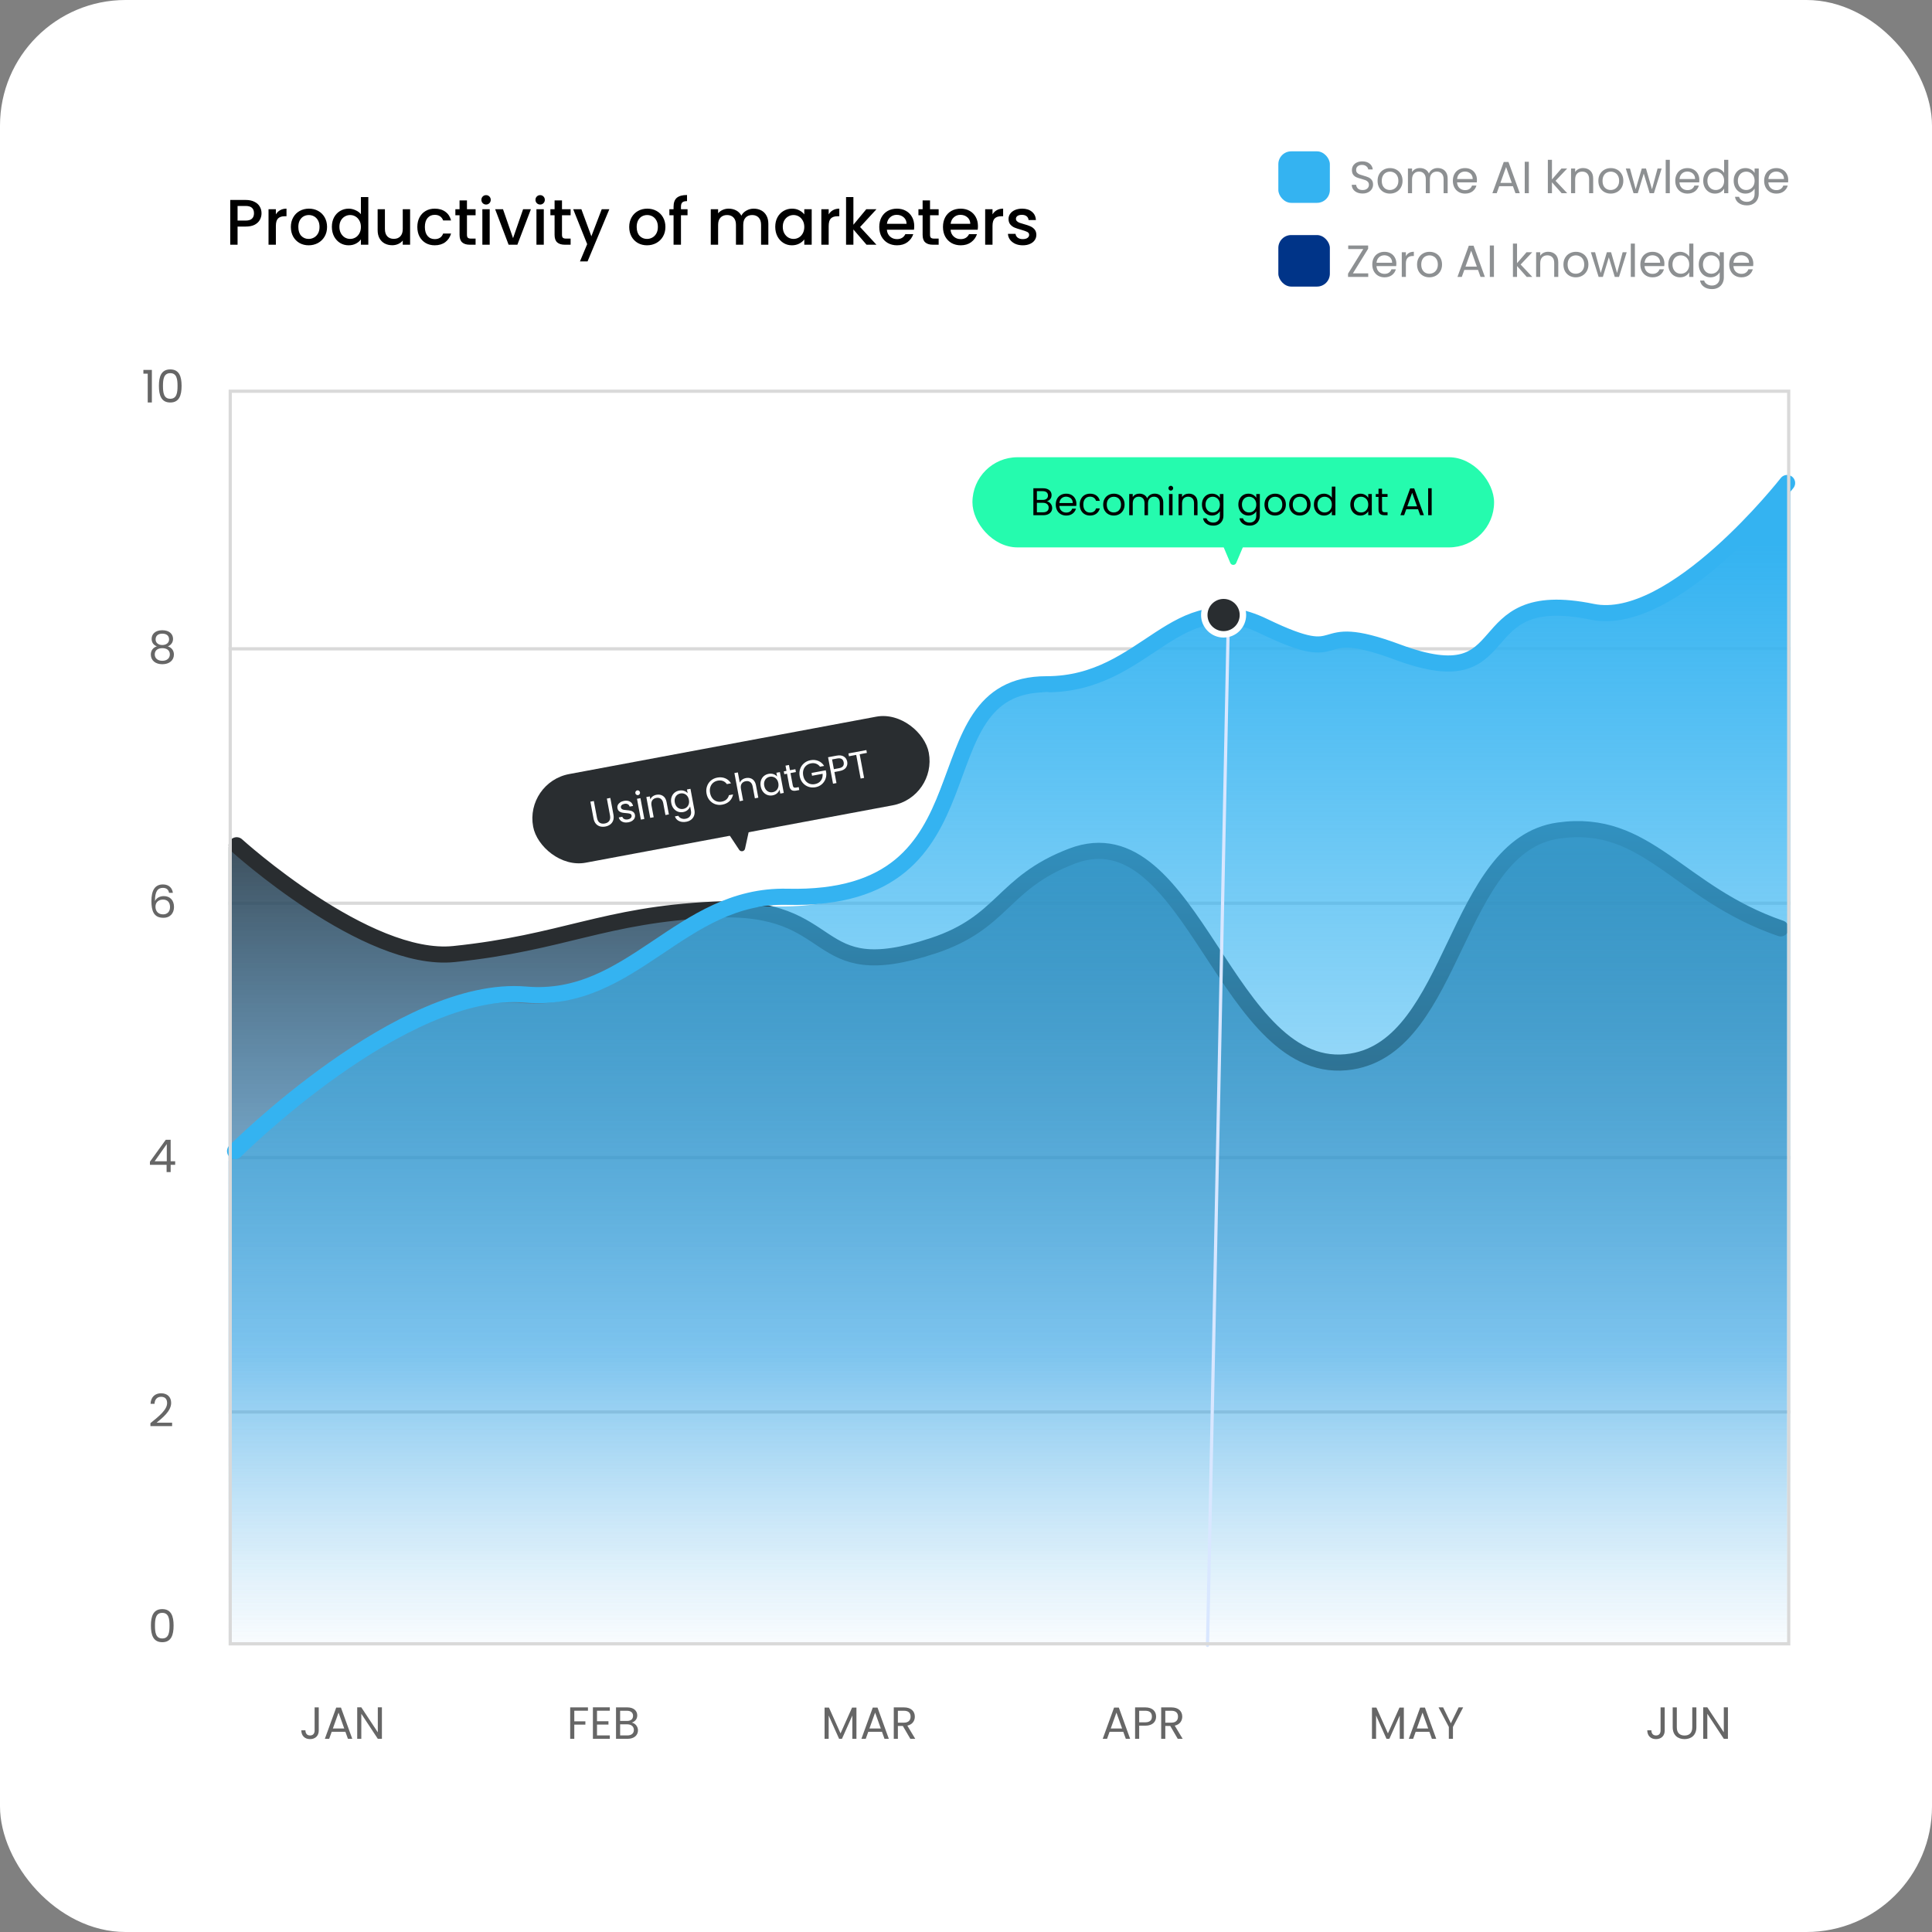<svg xmlns="http://www.w3.org/2000/svg" width="600" height="600" viewBox="0 0 600 600" fill="none"><rect x="0" y="0" width="600" height="600" fill="#808080" stroke="none"/><rect width="600" height="600" rx="39" fill="white"></rect><line x1="71" y1="280.5" x2="556" y2="280.5" stroke="#D9D9D9"></line><line x1="71" y1="201.5" x2="556" y2="201.5" stroke="#D9D9D9"></line><line x1="71" y1="359.5" x2="556" y2="359.5" stroke="#D9D9D9"></line><line x1="71" y1="438.5" x2="556" y2="438.5" stroke="#D9D9D9"></line><path d="M97.704 537.452C97.704 538.264 97.298 538.964 96.29 538.964C95.282 538.964 94.862 538.25 94.848 537.354H93.574C93.574 539.062 94.666 540.098 96.29 540.098C97.9 540.098 98.992 539.076 98.992 537.452V530.242H97.704V537.452ZM108.054 540H109.398L105.884 530.298H104.414L100.886 540H102.23L103.014 537.83H107.27L108.054 540ZM106.906 536.794H103.378L105.142 531.866L106.906 536.794ZM117.333 530.228V537.984L112.209 530.228H110.935V540H112.209V532.23L117.333 540H118.607V530.228H117.333Z" fill="#666666"></path><path d="M46.868 504.834C46.868 507.774 47.596 510 50.396 510C53.182 510 53.91 507.774 53.91 504.834C53.91 501.936 53.182 499.724 50.396 499.724C47.596 499.724 46.868 501.936 46.868 504.834ZM52.65 504.834C52.65 507.018 52.384 508.838 50.396 508.838C48.394 508.838 48.128 507.018 48.128 504.834C48.128 502.734 48.394 500.886 50.396 500.886C52.384 500.886 52.65 502.734 52.65 504.834Z" fill="#666666"></path><path d="M46.714 442.888H53.448V441.824H48.632C50.438 440.354 53.154 438.212 53.154 435.692C53.154 433.816 51.922 432.696 50.018 432.696C48.198 432.696 46.84 433.816 46.756 435.972H47.988C48.044 434.698 48.716 433.788 50.032 433.788C51.404 433.788 51.894 434.628 51.894 435.748C51.894 437.82 49.374 439.836 46.714 441.978V442.888Z" fill="#666666"></path><path d="M51.74 364H53V361.746H54.4V360.64H53V353.976H51.474L46.56 360.78V361.746H51.74V364ZM48.03 360.64L51.796 355.306V360.64H48.03Z" fill="#666666"></path><path d="M53.686 277.286C53.518 275.872 52.538 274.668 50.606 274.668C48.044 274.668 47.022 276.628 47.022 279.806C47.022 282.872 47.736 285.028 50.732 285.028C52.944 285.028 54.036 283.516 54.036 281.668C54.036 279.54 52.762 278.294 50.872 278.294C49.668 278.294 48.562 278.854 48.128 279.848C48.114 276.838 48.982 275.732 50.592 275.732C51.74 275.732 52.314 276.306 52.51 277.286H53.686ZM50.606 279.372C52.062 279.372 52.804 280.282 52.804 281.71C52.804 283.082 51.978 283.964 50.662 283.964C49.066 283.964 48.282 282.914 48.282 281.57C48.282 280.058 49.444 279.372 50.606 279.372Z" fill="#666666"></path><path d="M48.716 200.736C47.582 201.072 46.84 201.996 46.84 203.27C46.84 205.104 48.282 206.28 50.41 206.28C52.552 206.28 54.008 205.104 54.008 203.27C54.008 202.01 53.266 201.086 52.118 200.736C53.112 200.344 53.742 199.504 53.742 198.412C53.742 196.942 52.608 195.724 50.41 195.724C48.212 195.724 47.092 196.928 47.092 198.412C47.092 199.546 47.68 200.33 48.716 200.736ZM50.41 200.316C49.178 200.316 48.324 199.63 48.324 198.58C48.324 197.39 49.164 196.788 50.41 196.788C51.684 196.788 52.51 197.404 52.51 198.566C52.51 199.616 51.656 200.316 50.41 200.316ZM50.41 201.296C51.74 201.296 52.748 201.926 52.748 203.228C52.748 204.404 51.852 205.216 50.41 205.216C48.968 205.216 48.058 204.418 48.058 203.228C48.058 201.884 49.108 201.296 50.41 201.296Z" fill="#666666"></path><path d="M45.876 125H47.164V114.878H44.532V116.04H45.876V125ZM49.352 119.834C49.352 122.774 50.08 125 52.88 125C55.666 125 56.394 122.774 56.394 119.834C56.394 116.936 55.666 114.724 52.88 114.724C50.08 114.724 49.352 116.936 49.352 119.834ZM55.134 119.834C55.134 122.018 54.868 123.838 52.88 123.838C50.878 123.838 50.612 122.018 50.612 119.834C50.612 117.734 50.878 115.886 52.88 115.886C54.868 115.886 55.134 117.734 55.134 119.834Z" fill="#666666"></path><path d="M177.078 540H178.352V535.604H181.796V534.568H178.352V531.278H182.594V530.242H177.078V540ZM189.383 530.228H184.133V540H189.383V538.95H185.407V535.59H188.963V534.54H185.407V531.278H189.383V530.228ZM196.854 537.256C196.854 538.32 196.098 538.95 194.838 538.95H192.584V535.506H194.796C196.042 535.506 196.854 536.178 196.854 537.256ZM196.602 532.874C196.602 533.868 195.916 534.456 194.726 534.456H192.584V531.292H194.698C195.944 531.292 196.602 531.908 196.602 532.874ZM198.128 537.382C198.128 536.178 197.26 535.156 196.196 534.974C197.134 534.666 197.904 533.952 197.904 532.72C197.904 531.362 196.868 530.242 194.81 530.242H191.31V540H194.95C196.966 540 198.128 538.852 198.128 537.382Z" fill="#666666"></path><path d="M256.078 540H257.352V532.762L260.586 540H261.482L264.702 532.776V540H265.976V530.312H264.618L261.034 538.32L257.45 530.312H256.078V540ZM274.689 540H276.033L272.519 530.298H271.049L267.521 540H268.865L269.649 537.83H273.905L274.689 540ZM273.541 536.794H270.013L271.777 531.866L273.541 536.794ZM282.792 533.112C282.792 534.204 282.162 534.988 280.72 534.988H278.844V531.292H280.72C282.176 531.292 282.792 532.006 282.792 533.112ZM277.57 530.242V540H278.844V536.01H280.384L282.708 540H284.234L281.784 535.912C283.422 535.548 284.108 534.358 284.108 533.112C284.108 531.516 283.016 530.242 280.72 530.242H277.57Z" fill="#666666"></path><path d="M349.63 540H350.974L347.46 530.298H345.99L342.462 540H343.806L344.59 537.83H348.846L349.63 540ZM348.482 536.794H344.954L346.718 531.866L348.482 536.794ZM353.786 534.876V531.292H355.662C357.118 531.292 357.734 531.964 357.734 533.098C357.734 534.19 357.118 534.876 355.662 534.876H353.786ZM359.036 533.098C359.036 531.502 357.958 530.242 355.662 530.242H352.512V540H353.786V535.926H355.662C358.084 535.926 359.036 534.582 359.036 533.098ZM365.841 533.112C365.841 534.204 365.211 534.988 363.769 534.988H361.893V531.292H363.769C365.225 531.292 365.841 532.006 365.841 533.112ZM360.619 530.242V540H361.893V536.01H363.433L365.757 540H367.283L364.833 535.912C366.471 535.548 367.157 534.358 367.157 533.112C367.157 531.516 366.065 530.242 363.769 530.242H360.619Z" fill="#666666"></path><path d="M426.078 540H427.352V532.762L430.586 540H431.482L434.702 532.776V540H435.976V530.312H434.618L431.034 538.32L427.45 530.312H426.078V540ZM444.689 540H446.033L442.519 530.298H441.049L437.521 540H438.865L439.649 537.83H443.905L444.689 540ZM443.541 536.794H440.013L441.777 531.866L443.541 536.794ZM449.95 536.318V540H451.224V536.318L454.402 530.242H452.988L450.58 535.184L448.172 530.242H446.758L449.95 536.318Z" fill="#666666"></path><path d="M515.704 537.452C515.704 538.264 515.298 538.964 514.29 538.964C513.282 538.964 512.862 538.25 512.848 537.354H511.574C511.574 539.062 512.666 540.098 514.29 540.098C515.9 540.098 516.992 539.076 516.992 537.452V530.242H515.704V537.452ZM519.474 536.402C519.474 538.936 521.126 540.098 523.142 540.098C525.158 540.098 526.824 538.936 526.824 536.402V530.242H525.55V536.416C525.55 538.208 524.598 538.978 523.156 538.978C521.714 538.978 520.748 538.208 520.748 536.416V530.242H519.474V536.402ZM535.347 530.228V537.984L530.223 530.228H528.949V540H530.223V532.23L535.347 540H536.621V530.228H535.347Z" fill="#666666"></path><path d="M81.22 66.24C81.22 66.947 81.053 67.613 80.72 68.24C80.387 68.867 79.853 69.38 79.12 69.78C78.387 70.167 77.447 70.36 76.3 70.36H73.78V76H71.5V62.1H76.3C77.367 62.1 78.267 62.287 79 62.66C79.747 63.02 80.3 63.513 80.66 64.14C81.033 64.767 81.22 65.467 81.22 66.24ZM76.3 68.5C77.167 68.5 77.813 68.307 78.24 67.92C78.667 67.52 78.88 66.96 78.88 66.24C78.88 64.72 78.02 63.96 76.3 63.96H73.78V68.5H76.3ZM85.674 66.58C86.008 66.02 86.448 65.587 86.995 65.28C87.555 64.96 88.215 64.8 88.975 64.8V67.16H88.394C87.501 67.16 86.821 67.387 86.355 67.84C85.901 68.293 85.674 69.08 85.674 70.2V76H83.394V64.98H85.674V66.58ZM95.85 76.18C94.81 76.18 93.87 75.947 93.03 75.48C92.19 75 91.53 74.333 91.05 73.48C90.57 72.613 90.33 71.613 90.33 70.48C90.33 69.36 90.577 68.367 91.07 67.5C91.564 66.633 92.237 65.967 93.09 65.5C93.944 65.033 94.897 64.8 95.95 64.8C97.004 64.8 97.957 65.033 98.81 65.5C99.664 65.967 100.337 66.633 100.83 67.5C101.324 68.367 101.57 69.36 101.57 70.48C101.57 71.6 101.317 72.593 100.81 73.46C100.304 74.327 99.61 75 98.73 75.48C97.864 75.947 96.904 76.18 95.85 76.18ZM95.85 74.2C96.437 74.2 96.984 74.06 97.49 73.78C98.01 73.5 98.43 73.08 98.75 72.52C99.07 71.96 99.23 71.28 99.23 70.48C99.23 69.68 99.077 69.007 98.77 68.46C98.464 67.9 98.057 67.48 97.55 67.2C97.044 66.92 96.497 66.78 95.91 66.78C95.324 66.78 94.777 66.92 94.27 67.2C93.777 67.48 93.384 67.9 93.09 68.46C92.797 69.007 92.65 69.68 92.65 70.48C92.65 71.667 92.95 72.587 93.55 73.24C94.164 73.88 94.93 74.2 95.85 74.2ZM103.064 70.44C103.064 69.333 103.291 68.353 103.744 67.5C104.211 66.647 104.838 65.987 105.624 65.52C106.424 65.04 107.311 64.8 108.284 64.8C109.004 64.8 109.711 64.96 110.404 65.28C111.111 65.587 111.671 66 112.084 66.52V61.2H114.384V76H112.084V74.34C111.711 74.873 111.191 75.313 110.524 75.66C109.871 76.007 109.118 76.18 108.264 76.18C107.304 76.18 106.424 75.94 105.624 75.46C104.838 74.967 104.211 74.287 103.744 73.42C103.291 72.54 103.064 71.547 103.064 70.44ZM112.084 70.48C112.084 69.72 111.924 69.06 111.604 68.5C111.298 67.94 110.891 67.513 110.384 67.22C109.878 66.927 109.331 66.78 108.744 66.78C108.158 66.78 107.611 66.927 107.104 67.22C106.598 67.5 106.184 67.92 105.864 68.48C105.558 69.027 105.404 69.68 105.404 70.44C105.404 71.2 105.558 71.867 105.864 72.44C106.184 73.013 106.598 73.453 107.104 73.76C107.624 74.053 108.171 74.2 108.744 74.2C109.331 74.2 109.878 74.053 110.384 73.76C110.891 73.467 111.298 73.04 111.604 72.48C111.924 71.907 112.084 71.24 112.084 70.48ZM127.359 64.98V76H125.079V74.7C124.719 75.153 124.246 75.513 123.659 75.78C123.086 76.033 122.472 76.16 121.819 76.16C120.952 76.16 120.172 75.98 119.479 75.62C118.799 75.26 118.259 74.727 117.859 74.02C117.472 73.313 117.279 72.46 117.279 71.46V64.98H119.539V71.12C119.539 72.107 119.786 72.867 120.279 73.4C120.772 73.92 121.446 74.18 122.299 74.18C123.152 74.18 123.826 73.92 124.319 73.4C124.826 72.867 125.079 72.107 125.079 71.12V64.98H127.359ZM129.607 70.48C129.607 69.347 129.834 68.353 130.287 67.5C130.754 66.633 131.394 65.967 132.207 65.5C133.021 65.033 133.954 64.8 135.007 64.8C136.341 64.8 137.441 65.12 138.307 65.76C139.187 66.387 139.781 67.287 140.087 68.46H137.627C137.427 67.913 137.107 67.487 136.667 67.18C136.227 66.873 135.674 66.72 135.007 66.72C134.074 66.72 133.327 67.053 132.767 67.72C132.221 68.373 131.947 69.293 131.947 70.48C131.947 71.667 132.221 72.593 132.767 73.26C133.327 73.927 134.074 74.26 135.007 74.26C136.327 74.26 137.201 73.68 137.627 72.52H140.087C139.767 73.64 139.167 74.533 138.287 75.2C137.407 75.853 136.314 76.18 135.007 76.18C133.954 76.18 133.021 75.947 132.207 75.48C131.394 75 130.754 74.333 130.287 73.48C129.834 72.613 129.607 71.613 129.607 70.48ZM145.019 66.84V72.94C145.019 73.353 145.113 73.653 145.299 73.84C145.499 74.013 145.833 74.1 146.299 74.1H147.699V76H145.899C144.873 76 144.086 75.76 143.539 75.28C142.993 74.8 142.719 74.02 142.719 72.94V66.84H141.419V64.98H142.719V62.24H145.019V64.98H147.699V66.84H145.019ZM150.961 63.52C150.547 63.52 150.201 63.38 149.921 63.1C149.641 62.82 149.501 62.473 149.501 62.06C149.501 61.647 149.641 61.3 149.921 61.02C150.201 60.74 150.547 60.6 150.961 60.6C151.361 60.6 151.701 60.74 151.981 61.02C152.261 61.3 152.401 61.647 152.401 62.06C152.401 62.473 152.261 62.82 151.981 63.1C151.701 63.38 151.361 63.52 150.961 63.52ZM152.081 64.98V76H149.801V64.98H152.081ZM159.334 73.96L162.454 64.98H164.874L160.674 76H157.954L153.774 64.98H156.214L159.334 73.96ZM167.758 63.52C167.344 63.52 166.998 63.38 166.718 63.1C166.438 62.82 166.298 62.473 166.298 62.06C166.298 61.647 166.438 61.3 166.718 61.02C166.998 60.74 167.344 60.6 167.758 60.6C168.158 60.6 168.498 60.74 168.778 61.02C169.058 61.3 169.198 61.647 169.198 62.06C169.198 62.473 169.058 62.82 168.778 63.1C168.498 63.38 168.158 63.52 167.758 63.52ZM168.878 64.98V76H166.598V64.98H168.878ZM174.531 66.84V72.94C174.531 73.353 174.624 73.653 174.811 73.84C175.011 74.013 175.344 74.1 175.811 74.1H177.211V76H175.411C174.384 76 173.598 75.76 173.051 75.28C172.504 74.8 172.231 74.02 172.231 72.94V66.84H170.931V64.98H172.231V62.24H174.531V64.98H177.211V66.84H174.531ZM189.233 64.98L182.473 81.18H180.113L182.353 75.82L178.013 64.98H180.553L183.653 73.38L186.873 64.98H189.233ZM200.928 76.18C199.888 76.18 198.948 75.947 198.108 75.48C197.268 75 196.608 74.333 196.128 73.48C195.648 72.613 195.408 71.613 195.408 70.48C195.408 69.36 195.655 68.367 196.148 67.5C196.642 66.633 197.315 65.967 198.168 65.5C199.022 65.033 199.975 64.8 201.028 64.8C202.082 64.8 203.035 65.033 203.888 65.5C204.742 65.967 205.415 66.633 205.908 67.5C206.402 68.367 206.648 69.36 206.648 70.48C206.648 71.6 206.395 72.593 205.888 73.46C205.382 74.327 204.688 75 203.808 75.48C202.942 75.947 201.982 76.18 200.928 76.18ZM200.928 74.2C201.515 74.2 202.062 74.06 202.568 73.78C203.088 73.5 203.508 73.08 203.828 72.52C204.148 71.96 204.308 71.28 204.308 70.48C204.308 69.68 204.155 69.007 203.848 68.46C203.542 67.9 203.135 67.48 202.628 67.2C202.122 66.92 201.575 66.78 200.988 66.78C200.402 66.78 199.855 66.92 199.348 67.2C198.855 67.48 198.462 67.9 198.168 68.46C197.875 69.007 197.728 69.68 197.728 70.48C197.728 71.667 198.028 72.587 198.628 73.24C199.242 73.88 200.008 74.2 200.928 74.2ZM213.522 66.84H211.482V76H209.182V66.84H207.882V64.98H209.182V64.2C209.182 62.933 209.516 62.013 210.182 61.44C210.862 60.853 211.922 60.56 213.362 60.56V62.46C212.669 62.46 212.182 62.593 211.902 62.86C211.622 63.113 211.482 63.56 211.482 64.2V64.98H213.522V66.84ZM234.078 64.8C234.945 64.8 235.718 64.98 236.398 65.34C237.092 65.7 237.632 66.233 238.018 66.94C238.418 67.647 238.618 68.5 238.618 69.5V76H236.358V69.84C236.358 68.853 236.112 68.1 235.618 67.58C235.125 67.047 234.452 66.78 233.598 66.78C232.745 66.78 232.065 67.047 231.558 67.58C231.065 68.1 230.818 68.853 230.818 69.84V76H228.558V69.84C228.558 68.853 228.312 68.1 227.818 67.58C227.325 67.047 226.652 66.78 225.798 66.78C224.945 66.78 224.265 67.047 223.758 67.58C223.265 68.1 223.018 68.853 223.018 69.84V76H220.738V64.98H223.018V66.24C223.392 65.787 223.865 65.433 224.438 65.18C225.012 64.927 225.625 64.8 226.278 64.8C227.158 64.8 227.945 64.987 228.638 65.36C229.332 65.733 229.865 66.273 230.238 66.98C230.572 66.313 231.092 65.787 231.798 65.4C232.505 65 233.265 64.8 234.078 64.8ZM240.76 70.44C240.76 69.333 240.986 68.353 241.44 67.5C241.906 66.647 242.533 65.987 243.32 65.52C244.12 65.04 245 64.8 245.96 64.8C246.826 64.8 247.58 64.973 248.22 65.32C248.873 65.653 249.393 66.073 249.78 66.58V64.98H252.08V76H249.78V74.36C249.393 74.88 248.866 75.313 248.2 75.66C247.533 76.007 246.773 76.18 245.92 76.18C244.973 76.18 244.106 75.94 243.32 75.46C242.533 74.967 241.906 74.287 241.44 73.42C240.986 72.54 240.76 71.547 240.76 70.44ZM249.78 70.48C249.78 69.72 249.62 69.06 249.3 68.5C248.993 67.94 248.586 67.513 248.08 67.22C247.573 66.927 247.026 66.78 246.44 66.78C245.853 66.78 245.306 66.927 244.8 67.22C244.293 67.5 243.88 67.92 243.56 68.48C243.253 69.027 243.1 69.68 243.1 70.44C243.1 71.2 243.253 71.867 243.56 72.44C243.88 73.013 244.293 73.453 244.8 73.76C245.32 74.053 245.866 74.2 246.44 74.2C247.026 74.2 247.573 74.053 248.08 73.76C248.586 73.467 248.993 73.04 249.3 72.48C249.62 71.907 249.78 71.24 249.78 70.48ZM257.354 66.58C257.688 66.02 258.128 65.587 258.674 65.28C259.234 64.96 259.894 64.8 260.654 64.8V67.16H260.074C259.181 67.16 258.501 67.387 258.034 67.84C257.581 68.293 257.354 69.08 257.354 70.2V76H255.074V64.98H257.354V66.58ZM267.11 70.5L272.19 76H269.11L265.03 71.26V76H262.75V61.2H265.03V69.8L269.03 64.98H272.19L267.11 70.5ZM283.924 70.22C283.924 70.633 283.898 71.007 283.844 71.34H275.424C275.491 72.22 275.818 72.927 276.404 73.46C276.991 73.993 277.711 74.26 278.564 74.26C279.791 74.26 280.658 73.747 281.164 72.72H283.624C283.291 73.733 282.684 74.567 281.804 75.22C280.938 75.86 279.858 76.18 278.564 76.18C277.511 76.18 276.564 75.947 275.724 75.48C274.898 75 274.244 74.333 273.764 73.48C273.298 72.613 273.064 71.613 273.064 70.48C273.064 69.347 273.291 68.353 273.744 67.5C274.211 66.633 274.858 65.967 275.684 65.5C276.524 65.033 277.484 64.8 278.564 64.8C279.604 64.8 280.531 65.027 281.344 65.48C282.158 65.933 282.791 66.573 283.244 67.4C283.698 68.213 283.924 69.153 283.924 70.22ZM281.544 69.5C281.531 68.66 281.231 67.987 280.644 67.48C280.058 66.973 279.331 66.72 278.464 66.72C277.678 66.72 277.004 66.973 276.444 67.48C275.884 67.973 275.551 68.647 275.444 69.5H281.544ZM288.828 66.84V72.94C288.828 73.353 288.921 73.653 289.108 73.84C289.308 74.013 289.641 74.1 290.108 74.1H291.508V76H289.708C288.681 76 287.895 75.76 287.348 75.28C286.801 74.8 286.528 74.02 286.528 72.94V66.84H285.228V64.98H286.528V62.24H288.828V64.98H291.508V66.84H288.828ZM303.709 70.22C303.709 70.633 303.683 71.007 303.629 71.34H295.209C295.276 72.22 295.603 72.927 296.189 73.46C296.776 73.993 297.496 74.26 298.349 74.26C299.576 74.26 300.443 73.747 300.949 72.72H303.409C303.076 73.733 302.469 74.567 301.589 75.22C300.723 75.86 299.643 76.18 298.349 76.18C297.296 76.18 296.349 75.947 295.509 75.48C294.683 75 294.029 74.333 293.549 73.48C293.083 72.613 292.849 71.613 292.849 70.48C292.849 69.347 293.076 68.353 293.529 67.5C293.996 66.633 294.643 65.967 295.469 65.5C296.309 65.033 297.269 64.8 298.349 64.8C299.389 64.8 300.316 65.027 301.129 65.48C301.943 65.933 302.576 66.573 303.029 67.4C303.483 68.213 303.709 69.153 303.709 70.22ZM301.329 69.5C301.316 68.66 301.016 67.987 300.429 67.48C299.843 66.973 299.116 66.72 298.249 66.72C297.463 66.72 296.789 66.973 296.229 67.48C295.669 67.973 295.336 68.647 295.229 69.5H301.329ZM308.233 66.58C308.566 66.02 309.006 65.587 309.553 65.28C310.113 64.96 310.773 64.8 311.533 64.8V67.16H310.953C310.06 67.16 309.38 67.387 308.913 67.84C308.46 68.293 308.233 69.08 308.233 70.2V76H305.953V64.98H308.233V66.58ZM317.629 76.18C316.762 76.18 315.982 76.027 315.289 75.72C314.609 75.4 314.069 74.973 313.669 74.44C313.269 73.893 313.056 73.287 313.029 72.62H315.389C315.429 73.087 315.649 73.48 316.049 73.8C316.462 74.107 316.976 74.26 317.589 74.26C318.229 74.26 318.722 74.14 319.069 73.9C319.429 73.647 319.609 73.327 319.609 72.94C319.609 72.527 319.409 72.22 319.009 72.02C318.622 71.82 318.002 71.6 317.149 71.36C316.322 71.133 315.649 70.913 315.129 70.7C314.609 70.487 314.156 70.16 313.769 69.72C313.396 69.28 313.209 68.7 313.209 67.98C313.209 67.393 313.382 66.86 313.729 66.38C314.076 65.887 314.569 65.5 315.209 65.22C315.862 64.94 316.609 64.8 317.449 64.8C318.702 64.8 319.709 65.12 320.469 65.76C321.242 66.387 321.656 67.247 321.709 68.34H319.429C319.389 67.847 319.189 67.453 318.829 67.16C318.469 66.867 317.982 66.72 317.369 66.72C316.769 66.72 316.309 66.833 315.989 67.06C315.669 67.287 315.509 67.587 315.509 67.96C315.509 68.253 315.616 68.5 315.829 68.7C316.042 68.9 316.302 69.06 316.609 69.18C316.916 69.287 317.369 69.427 317.969 69.6C318.769 69.813 319.422 70.033 319.929 70.26C320.449 70.473 320.896 70.793 321.269 71.22C321.642 71.647 321.836 72.213 321.849 72.92C321.849 73.547 321.676 74.107 321.329 74.6C320.982 75.093 320.489 75.48 319.849 75.76C319.222 76.04 318.482 76.18 317.629 76.18Z" fill="black"></path><rect x="397" y="47" width="16" height="16" rx="4" fill="#34B3F1"></rect><path d="M138.704 296.402C111.26 299.225 71 262.966 71 262.966V511H555V288.418C522.76 277.439 513.231 254.05 485.281 257.976C452.625 262.563 452.992 324.608 420.399 329.838C380.943 336.169 370.581 251.508 332.545 265.961C310.604 274.298 310.191 285.744 288 293C248.488 305.92 267.338 281.085 226.5 283C192.121 284.612 172.989 292.876 138.704 296.402Z" fill="url(#paint0_linear_36_131)"></path><rect x="397" y="73" width="16" height="16" rx="4" fill="#003488"></rect><path d="M423.172 60.098C422.528 60.098 421.949 59.986 421.436 59.762C420.932 59.529 420.535 59.211 420.246 58.81C419.957 58.399 419.807 57.928 419.798 57.396H421.156C421.203 57.853 421.389 58.241 421.716 58.558C422.052 58.866 422.537 59.02 423.172 59.02C423.779 59.02 424.255 58.871 424.6 58.572C424.955 58.264 425.132 57.872 425.132 57.396C425.132 57.023 425.029 56.719 424.824 56.486C424.619 56.253 424.362 56.075 424.054 55.954C423.746 55.833 423.331 55.702 422.808 55.562C422.164 55.394 421.646 55.226 421.254 55.058C420.871 54.89 420.54 54.629 420.26 54.274C419.989 53.91 419.854 53.425 419.854 52.818C419.854 52.286 419.989 51.815 420.26 51.404C420.531 50.993 420.909 50.676 421.394 50.452C421.889 50.228 422.453 50.116 423.088 50.116C424.003 50.116 424.749 50.345 425.328 50.802C425.916 51.259 426.247 51.866 426.322 52.622H424.922C424.875 52.249 424.679 51.922 424.334 51.642C423.989 51.353 423.531 51.208 422.962 51.208C422.43 51.208 421.996 51.348 421.66 51.628C421.324 51.899 421.156 52.281 421.156 52.776C421.156 53.131 421.254 53.42 421.45 53.644C421.655 53.868 421.903 54.041 422.192 54.162C422.491 54.274 422.906 54.405 423.438 54.554C424.082 54.731 424.6 54.909 424.992 55.086C425.384 55.254 425.72 55.52 426 55.884C426.28 56.239 426.42 56.724 426.42 57.34C426.42 57.816 426.294 58.264 426.042 58.684C425.79 59.104 425.417 59.445 424.922 59.706C424.427 59.967 423.844 60.098 423.172 60.098ZM431.641 60.126C430.922 60.126 430.269 59.963 429.681 59.636C429.102 59.309 428.645 58.847 428.309 58.25C427.982 57.643 427.819 56.943 427.819 56.15C427.819 55.366 427.987 54.675 428.323 54.078C428.668 53.471 429.135 53.009 429.723 52.692C430.311 52.365 430.969 52.202 431.697 52.202C432.425 52.202 433.083 52.365 433.671 52.692C434.259 53.009 434.721 53.467 435.057 54.064C435.402 54.661 435.575 55.357 435.575 56.15C435.575 56.943 435.397 57.643 435.043 58.25C434.697 58.847 434.226 59.309 433.629 59.636C433.031 59.963 432.369 60.126 431.641 60.126ZM431.641 59.006C432.098 59.006 432.527 58.899 432.929 58.684C433.33 58.469 433.652 58.147 433.895 57.718C434.147 57.289 434.273 56.766 434.273 56.15C434.273 55.534 434.151 55.011 433.909 54.582C433.666 54.153 433.349 53.835 432.957 53.63C432.565 53.415 432.14 53.308 431.683 53.308C431.216 53.308 430.787 53.415 430.395 53.63C430.012 53.835 429.704 54.153 429.471 54.582C429.237 55.011 429.121 55.534 429.121 56.15C429.121 56.775 429.233 57.303 429.457 57.732C429.69 58.161 429.998 58.483 430.381 58.698C430.763 58.903 431.183 59.006 431.641 59.006ZM446.476 52.188C447.073 52.188 447.605 52.314 448.072 52.566C448.539 52.809 448.907 53.177 449.178 53.672C449.449 54.167 449.584 54.769 449.584 55.478V60H448.324V55.66C448.324 54.895 448.133 54.311 447.75 53.91C447.377 53.499 446.868 53.294 446.224 53.294C445.561 53.294 445.034 53.509 444.642 53.938C444.25 54.358 444.054 54.969 444.054 55.772V60H442.794V55.66C442.794 54.895 442.603 54.311 442.22 53.91C441.847 53.499 441.338 53.294 440.694 53.294C440.031 53.294 439.504 53.509 439.112 53.938C438.72 54.358 438.524 54.969 438.524 55.772V60H437.25V52.328H438.524V53.434C438.776 53.033 439.112 52.725 439.532 52.51C439.961 52.295 440.433 52.188 440.946 52.188C441.59 52.188 442.159 52.333 442.654 52.622C443.149 52.911 443.517 53.336 443.76 53.896C443.975 53.355 444.329 52.935 444.824 52.636C445.319 52.337 445.869 52.188 446.476 52.188ZM458.674 55.87C458.674 56.113 458.66 56.369 458.632 56.64H452.5C452.546 57.396 452.803 57.989 453.27 58.418C453.746 58.838 454.32 59.048 454.992 59.048C455.542 59.048 456 58.922 456.364 58.67C456.737 58.409 456.998 58.063 457.148 57.634H458.52C458.314 58.371 457.904 58.973 457.288 59.44C456.672 59.897 455.906 60.126 454.992 60.126C454.264 60.126 453.61 59.963 453.032 59.636C452.462 59.309 452.014 58.847 451.688 58.25C451.361 57.643 451.198 56.943 451.198 56.15C451.198 55.357 451.356 54.661 451.674 54.064C451.991 53.467 452.434 53.009 453.004 52.692C453.582 52.365 454.245 52.202 454.992 52.202C455.72 52.202 456.364 52.361 456.924 52.678C457.484 52.995 457.913 53.434 458.212 53.994C458.52 54.545 458.674 55.17 458.674 55.87ZM457.358 55.604C457.358 55.119 457.25 54.703 457.036 54.358C456.821 54.003 456.527 53.737 456.154 53.56C455.79 53.373 455.384 53.28 454.936 53.28C454.292 53.28 453.741 53.485 453.284 53.896C452.836 54.307 452.579 54.876 452.514 55.604H457.358ZM469.856 57.83H465.6L464.816 60H463.472L467 50.298H468.47L471.984 60H470.64L469.856 57.83ZM469.492 56.794L467.728 51.866L465.964 56.794H469.492ZM474.795 50.242V60H473.521V50.242H474.795ZM484.983 60L481.973 56.612V60H480.699V49.64H481.973V55.73L484.927 52.328H486.705L483.093 56.15L486.719 60H484.983ZM491.642 52.188C492.576 52.188 493.332 52.473 493.91 53.042C494.489 53.602 494.778 54.414 494.778 55.478V60H493.518V55.66C493.518 54.895 493.327 54.311 492.944 53.91C492.562 53.499 492.039 53.294 491.376 53.294C490.704 53.294 490.168 53.504 489.766 53.924C489.374 54.344 489.178 54.955 489.178 55.758V60H487.904V52.328H489.178V53.42C489.43 53.028 489.771 52.725 490.2 52.51C490.639 52.295 491.12 52.188 491.642 52.188ZM500.205 60.126C499.487 60.126 498.833 59.963 498.245 59.636C497.667 59.309 497.209 58.847 496.873 58.25C496.547 57.643 496.383 56.943 496.383 56.15C496.383 55.366 496.551 54.675 496.887 54.078C497.233 53.471 497.699 53.009 498.287 52.692C498.875 52.365 499.533 52.202 500.261 52.202C500.989 52.202 501.647 52.365 502.235 52.692C502.823 53.009 503.285 53.467 503.621 54.064C503.967 54.661 504.139 55.357 504.139 56.15C504.139 56.943 503.962 57.643 503.607 58.25C503.262 58.847 502.791 59.309 502.193 59.636C501.596 59.963 500.933 60.126 500.205 60.126ZM500.205 59.006C500.663 59.006 501.092 58.899 501.493 58.684C501.895 58.469 502.217 58.147 502.459 57.718C502.711 57.289 502.837 56.766 502.837 56.15C502.837 55.534 502.716 55.011 502.473 54.582C502.231 54.153 501.913 53.835 501.521 53.63C501.129 53.415 500.705 53.308 500.247 53.308C499.781 53.308 499.351 53.415 498.959 53.63C498.577 53.835 498.269 54.153 498.035 54.582C497.802 55.011 497.685 55.534 497.685 56.15C497.685 56.775 497.797 57.303 498.021 57.732C498.255 58.161 498.563 58.483 498.945 58.698C499.328 58.903 499.748 59.006 500.205 59.006ZM516.034 52.328L513.64 60H512.324L510.476 53.91L508.628 60H507.312L504.904 52.328H506.206L507.97 58.768L509.874 52.328H511.176L513.038 58.782L514.774 52.328H516.034ZM518.573 49.64V60H517.299V49.64H518.573ZM527.744 55.87C527.744 56.113 527.73 56.369 527.702 56.64H521.57C521.617 57.396 521.873 57.989 522.34 58.418C522.816 58.838 523.39 59.048 524.062 59.048C524.613 59.048 525.07 58.922 525.434 58.67C525.807 58.409 526.069 58.063 526.218 57.634H527.59C527.385 58.371 526.974 58.973 526.358 59.44C525.742 59.897 524.977 60.126 524.062 60.126C523.334 60.126 522.681 59.963 522.102 59.636C521.533 59.309 521.085 58.847 520.758 58.25C520.431 57.643 520.268 56.943 520.268 56.15C520.268 55.357 520.427 54.661 520.744 54.064C521.061 53.467 521.505 53.009 522.074 52.692C522.653 52.365 523.315 52.202 524.062 52.202C524.79 52.202 525.434 52.361 525.994 52.678C526.554 52.995 526.983 53.434 527.282 53.994C527.59 54.545 527.744 55.17 527.744 55.87ZM526.428 55.604C526.428 55.119 526.321 54.703 526.106 54.358C525.891 54.003 525.597 53.737 525.224 53.56C524.86 53.373 524.454 53.28 524.006 53.28C523.362 53.28 522.811 53.485 522.354 53.896C521.906 54.307 521.649 54.876 521.584 55.604H526.428ZM528.95 56.136C528.95 55.352 529.108 54.666 529.426 54.078C529.743 53.481 530.177 53.019 530.728 52.692C531.288 52.365 531.913 52.202 532.604 52.202C533.201 52.202 533.756 52.342 534.27 52.622C534.783 52.893 535.175 53.252 535.446 53.7V49.64H536.734V60H535.446V58.558C535.194 59.015 534.82 59.393 534.326 59.692C533.831 59.981 533.252 60.126 532.59 60.126C531.908 60.126 531.288 59.958 530.728 59.622C530.177 59.286 529.743 58.815 529.426 58.208C529.108 57.601 528.95 56.911 528.95 56.136ZM535.446 56.15C535.446 55.571 535.329 55.067 535.096 54.638C534.862 54.209 534.545 53.882 534.144 53.658C533.752 53.425 533.318 53.308 532.842 53.308C532.366 53.308 531.932 53.42 531.54 53.644C531.148 53.868 530.835 54.195 530.602 54.624C530.368 55.053 530.252 55.557 530.252 56.136C530.252 56.724 530.368 57.237 530.602 57.676C530.835 58.105 531.148 58.437 531.54 58.67C531.932 58.894 532.366 59.006 532.842 59.006C533.318 59.006 533.752 58.894 534.144 58.67C534.545 58.437 534.862 58.105 535.096 57.676C535.329 57.237 535.446 56.729 535.446 56.15ZM542.051 52.202C542.713 52.202 543.292 52.347 543.787 52.636C544.291 52.925 544.664 53.289 544.907 53.728V52.328H546.195V60.168C546.195 60.868 546.045 61.489 545.747 62.03C545.448 62.581 545.019 63.01 544.459 63.318C543.908 63.626 543.264 63.78 542.527 63.78C541.519 63.78 540.679 63.542 540.007 63.066C539.335 62.59 538.938 61.941 538.817 61.12H540.077C540.217 61.587 540.506 61.96 540.945 62.24C541.383 62.529 541.911 62.674 542.527 62.674C543.227 62.674 543.796 62.455 544.235 62.016C544.683 61.577 544.907 60.961 544.907 60.168V58.558C544.655 59.006 544.281 59.379 543.787 59.678C543.292 59.977 542.713 60.126 542.051 60.126C541.369 60.126 540.749 59.958 540.189 59.622C539.638 59.286 539.204 58.815 538.887 58.208C538.569 57.601 538.411 56.911 538.411 56.136C538.411 55.352 538.569 54.666 538.887 54.078C539.204 53.481 539.638 53.019 540.189 52.692C540.749 52.365 541.369 52.202 542.051 52.202ZM544.907 56.15C544.907 55.571 544.79 55.067 544.557 54.638C544.323 54.209 544.006 53.882 543.605 53.658C543.213 53.425 542.779 53.308 542.303 53.308C541.827 53.308 541.393 53.42 541.001 53.644C540.609 53.868 540.296 54.195 540.063 54.624C539.829 55.053 539.713 55.557 539.713 56.136C539.713 56.724 539.829 57.237 540.063 57.676C540.296 58.105 540.609 58.437 541.001 58.67C541.393 58.894 541.827 59.006 542.303 59.006C542.779 59.006 543.213 58.894 543.605 58.67C544.006 58.437 544.323 58.105 544.557 57.676C544.79 57.237 544.907 56.729 544.907 56.15ZM555.348 55.87C555.348 56.113 555.334 56.369 555.306 56.64H549.174C549.22 57.396 549.477 57.989 549.944 58.418C550.42 58.838 550.994 59.048 551.666 59.048C552.216 59.048 552.674 58.922 553.038 58.67C553.411 58.409 553.672 58.063 553.822 57.634H555.194C554.988 58.371 554.578 58.973 553.962 59.44C553.346 59.897 552.58 60.126 551.666 60.126C550.938 60.126 550.284 59.963 549.706 59.636C549.136 59.309 548.688 58.847 548.362 58.25C548.035 57.643 547.872 56.943 547.872 56.15C547.872 55.357 548.03 54.661 548.348 54.064C548.665 53.467 549.108 53.009 549.678 52.692C550.256 52.365 550.919 52.202 551.666 52.202C552.394 52.202 553.038 52.361 553.598 52.678C554.158 52.995 554.587 53.434 554.886 53.994C555.194 54.545 555.348 55.17 555.348 55.87ZM554.032 55.604C554.032 55.119 553.924 54.703 553.71 54.358C553.495 54.003 553.201 53.737 552.828 53.56C552.464 53.373 552.058 53.28 551.61 53.28C550.966 53.28 550.415 53.485 549.958 53.896C549.51 54.307 549.253 54.876 549.188 55.604H554.032Z" fill="#8D9092"></path><path d="M420.156 84.894H424.916V86H418.644V84.992L423.376 77.348H418.7V76.242H424.888V77.25L420.156 84.894ZM433.652 81.87C433.652 82.113 433.638 82.369 433.61 82.64H427.478C427.525 83.396 427.782 83.989 428.248 84.418C428.724 84.838 429.298 85.048 429.97 85.048C430.521 85.048 430.978 84.922 431.342 84.67C431.716 84.409 431.977 84.063 432.126 83.634H433.498C433.293 84.371 432.882 84.973 432.266 85.44C431.65 85.897 430.885 86.126 429.97 86.126C429.242 86.126 428.589 85.963 428.01 85.636C427.441 85.309 426.993 84.847 426.666 84.25C426.34 83.643 426.176 82.943 426.176 82.15C426.176 81.357 426.335 80.661 426.652 80.064C426.97 79.467 427.413 79.009 427.982 78.692C428.561 78.365 429.224 78.202 429.97 78.202C430.698 78.202 431.342 78.361 431.902 78.678C432.462 78.995 432.892 79.434 433.19 79.994C433.498 80.545 433.652 81.17 433.652 81.87ZM432.336 81.604C432.336 81.119 432.229 80.703 432.014 80.358C431.8 80.003 431.506 79.737 431.132 79.56C430.768 79.373 430.362 79.28 429.914 79.28C429.27 79.28 428.72 79.485 428.262 79.896C427.814 80.307 427.558 80.876 427.492 81.604H432.336ZM436.608 79.574C436.832 79.135 437.149 78.795 437.56 78.552C437.98 78.309 438.489 78.188 439.086 78.188V79.504H438.75C437.322 79.504 436.608 80.279 436.608 81.828V86H435.334V78.328H436.608V79.574ZM443.903 86.126C443.184 86.126 442.531 85.963 441.943 85.636C441.364 85.309 440.907 84.847 440.571 84.25C440.244 83.643 440.081 82.943 440.081 82.15C440.081 81.366 440.249 80.675 440.585 80.078C440.93 79.471 441.397 79.009 441.985 78.692C442.573 78.365 443.231 78.202 443.959 78.202C444.687 78.202 445.345 78.365 445.933 78.692C446.521 79.009 446.983 79.467 447.319 80.064C447.664 80.661 447.837 81.357 447.837 82.15C447.837 82.943 447.659 83.643 447.305 84.25C446.959 84.847 446.488 85.309 445.891 85.636C445.293 85.963 444.631 86.126 443.903 86.126ZM443.903 85.006C444.36 85.006 444.789 84.899 445.191 84.684C445.592 84.469 445.914 84.147 446.157 83.718C446.409 83.289 446.535 82.766 446.535 82.15C446.535 81.534 446.413 81.011 446.171 80.582C445.928 80.153 445.611 79.835 445.219 79.63C444.827 79.415 444.402 79.308 443.945 79.308C443.478 79.308 443.049 79.415 442.657 79.63C442.274 79.835 441.966 80.153 441.733 80.582C441.499 81.011 441.383 81.534 441.383 82.15C441.383 82.775 441.495 83.303 441.719 83.732C441.952 84.161 442.26 84.483 442.643 84.698C443.025 84.903 443.445 85.006 443.903 85.006ZM459.012 83.83H454.756L453.972 86H452.628L456.156 76.298H457.626L461.14 86H459.796L459.012 83.83ZM458.648 82.794L456.884 77.866L455.12 82.794H458.648ZM463.952 76.242V86H462.678V76.242H463.952ZM474.139 86L471.129 82.612V86H469.855V75.64H471.129V81.73L474.083 78.328H475.861L472.249 82.15L475.875 86H474.139ZM480.798 78.188C481.732 78.188 482.488 78.473 483.066 79.042C483.645 79.602 483.934 80.414 483.934 81.478V86H482.674V81.66C482.674 80.895 482.483 80.311 482.1 79.91C481.718 79.499 481.195 79.294 480.532 79.294C479.86 79.294 479.324 79.504 478.922 79.924C478.53 80.344 478.334 80.955 478.334 81.758V86H477.06V78.328H478.334V79.42C478.586 79.028 478.927 78.725 479.356 78.51C479.795 78.295 480.276 78.188 480.798 78.188ZM489.362 86.126C488.643 86.126 487.99 85.963 487.402 85.636C486.823 85.309 486.366 84.847 486.03 84.25C485.703 83.643 485.54 82.943 485.54 82.15C485.54 81.366 485.708 80.675 486.044 80.078C486.389 79.471 486.856 79.009 487.444 78.692C488.032 78.365 488.69 78.202 489.418 78.202C490.146 78.202 490.804 78.365 491.392 78.692C491.98 79.009 492.442 79.467 492.778 80.064C493.123 80.661 493.296 81.357 493.296 82.15C493.296 82.943 493.118 83.643 492.764 84.25C492.418 84.847 491.947 85.309 491.35 85.636C490.752 85.963 490.09 86.126 489.362 86.126ZM489.362 85.006C489.819 85.006 490.248 84.899 490.65 84.684C491.051 84.469 491.373 84.147 491.616 83.718C491.868 83.289 491.994 82.766 491.994 82.15C491.994 81.534 491.872 81.011 491.63 80.582C491.387 80.153 491.07 79.835 490.678 79.63C490.286 79.415 489.861 79.308 489.404 79.308C488.937 79.308 488.508 79.415 488.116 79.63C487.733 79.835 487.425 80.153 487.192 80.582C486.958 81.011 486.842 81.534 486.842 82.15C486.842 82.775 486.954 83.303 487.178 83.732C487.411 84.161 487.719 84.483 488.102 84.698C488.484 84.903 488.904 85.006 489.362 85.006ZM505.191 78.328L502.797 86H501.481L499.633 79.91L497.785 86H496.469L494.061 78.328H495.363L497.127 84.768L499.031 78.328H500.333L502.195 84.782L503.931 78.328H505.191ZM507.729 75.64V86H506.455V75.64H507.729ZM516.9 81.87C516.9 82.113 516.886 82.369 516.858 82.64H510.726C510.773 83.396 511.03 83.989 511.496 84.418C511.972 84.838 512.546 85.048 513.218 85.048C513.769 85.048 514.226 84.922 514.59 84.67C514.964 84.409 515.225 84.063 515.374 83.634H516.746C516.541 84.371 516.13 84.973 515.514 85.44C514.898 85.897 514.133 86.126 513.218 86.126C512.49 86.126 511.837 85.963 511.258 85.636C510.689 85.309 510.241 84.847 509.914 84.25C509.588 83.643 509.424 82.943 509.424 82.15C509.424 81.357 509.583 80.661 509.9 80.064C510.218 79.467 510.661 79.009 511.23 78.692C511.809 78.365 512.472 78.202 513.218 78.202C513.946 78.202 514.59 78.361 515.15 78.678C515.71 78.995 516.14 79.434 516.438 79.994C516.746 80.545 516.9 81.17 516.9 81.87ZM515.584 81.604C515.584 81.119 515.477 80.703 515.262 80.358C515.048 80.003 514.754 79.737 514.38 79.56C514.016 79.373 513.61 79.28 513.162 79.28C512.518 79.28 511.968 79.485 511.51 79.896C511.062 80.307 510.806 80.876 510.74 81.604H515.584ZM518.106 82.136C518.106 81.352 518.265 80.666 518.582 80.078C518.899 79.481 519.333 79.019 519.884 78.692C520.444 78.365 521.069 78.202 521.76 78.202C522.357 78.202 522.913 78.342 523.426 78.622C523.939 78.893 524.331 79.252 524.602 79.7V75.64H525.89V86H524.602V84.558C524.35 85.015 523.977 85.393 523.482 85.692C522.987 85.981 522.409 86.126 521.746 86.126C521.065 86.126 520.444 85.958 519.884 85.622C519.333 85.286 518.899 84.815 518.582 84.208C518.265 83.601 518.106 82.911 518.106 82.136ZM524.602 82.15C524.602 81.571 524.485 81.067 524.252 80.638C524.019 80.209 523.701 79.882 523.3 79.658C522.908 79.425 522.474 79.308 521.998 79.308C521.522 79.308 521.088 79.42 520.696 79.644C520.304 79.868 519.991 80.195 519.758 80.624C519.525 81.053 519.408 81.557 519.408 82.136C519.408 82.724 519.525 83.237 519.758 83.676C519.991 84.105 520.304 84.437 520.696 84.67C521.088 84.894 521.522 85.006 521.998 85.006C522.474 85.006 522.908 84.894 523.3 84.67C523.701 84.437 524.019 84.105 524.252 83.676C524.485 83.237 524.602 82.729 524.602 82.15ZM531.207 78.202C531.87 78.202 532.448 78.347 532.943 78.636C533.447 78.925 533.82 79.289 534.063 79.728V78.328H535.351V86.168C535.351 86.868 535.202 87.489 534.903 88.03C534.604 88.581 534.175 89.01 533.615 89.318C533.064 89.626 532.42 89.78 531.683 89.78C530.675 89.78 529.835 89.542 529.163 89.066C528.491 88.59 528.094 87.941 527.973 87.12H529.233C529.373 87.587 529.662 87.96 530.101 88.24C530.54 88.529 531.067 88.674 531.683 88.674C532.383 88.674 532.952 88.455 533.391 88.016C533.839 87.577 534.063 86.961 534.063 86.168V84.558C533.811 85.006 533.438 85.379 532.943 85.678C532.448 85.977 531.87 86.126 531.207 86.126C530.526 86.126 529.905 85.958 529.345 85.622C528.794 85.286 528.36 84.815 528.043 84.208C527.726 83.601 527.567 82.911 527.567 82.136C527.567 81.352 527.726 80.666 528.043 80.078C528.36 79.481 528.794 79.019 529.345 78.692C529.905 78.365 530.526 78.202 531.207 78.202ZM534.063 82.15C534.063 81.571 533.946 81.067 533.713 80.638C533.48 80.209 533.162 79.882 532.761 79.658C532.369 79.425 531.935 79.308 531.459 79.308C530.983 79.308 530.549 79.42 530.157 79.644C529.765 79.868 529.452 80.195 529.219 80.624C528.986 81.053 528.869 81.557 528.869 82.136C528.869 82.724 528.986 83.237 529.219 83.676C529.452 84.105 529.765 84.437 530.157 84.67C530.549 84.894 530.983 85.006 531.459 85.006C531.935 85.006 532.369 84.894 532.761 84.67C533.162 84.437 533.48 84.105 533.713 83.676C533.946 83.237 534.063 82.729 534.063 82.15ZM544.504 81.87C544.504 82.113 544.49 82.369 544.462 82.64H538.33C538.376 83.396 538.633 83.989 539.1 84.418C539.576 84.838 540.15 85.048 540.822 85.048C541.372 85.048 541.83 84.922 542.194 84.67C542.567 84.409 542.828 84.063 542.978 83.634H544.35C544.144 84.371 543.734 84.973 543.118 85.44C542.502 85.897 541.736 86.126 540.822 86.126C540.094 86.126 539.44 85.963 538.862 85.636C538.292 85.309 537.844 84.847 537.518 84.25C537.191 83.643 537.028 82.943 537.028 82.15C537.028 81.357 537.186 80.661 537.504 80.064C537.821 79.467 538.264 79.009 538.834 78.692C539.412 78.365 540.075 78.202 540.822 78.202C541.55 78.202 542.194 78.361 542.754 78.678C543.314 78.995 543.743 79.434 544.042 79.994C544.35 80.545 544.504 81.17 544.504 81.87ZM543.188 81.604C543.188 81.119 543.08 80.703 542.866 80.358C542.651 80.003 542.357 79.737 541.984 79.56C541.62 79.373 541.214 79.28 540.766 79.28C540.122 79.28 539.571 79.485 539.114 79.896C538.666 80.307 538.409 80.876 538.344 81.604H543.188Z" fill="#8D9092"></path><path d="M73.5 262.5C73.5 262.5 113.844 299.103 141.004 296.286C174.935 292.766 187.476 284.109 221.5 282.5C261.916 280.589 250.665 306.614 289.769 293.717C311.731 286.474 311.128 274.221 332.843 265.898C370.486 251.471 380.741 335.982 419.789 329.662C452.046 324.441 451.683 262.506 484.002 257.928C511.663 254.009 521.093 277.356 553 288.315" stroke="#292D30" stroke-width="5" stroke-linecap="round"></path><path d="M162.013 311.506C123.34 308.167 71 360.509 71 360.509V509H556V149.5C556 149.5 517.428 195.723 492 190.5C451.411 182.163 472.401 217.151 433 202.5C404.46 191.888 421.76 207.906 394 194.5C366.068 181.011 353.683 215 322 215C279.966 215 307.808 283.14 240 281.5C206.516 280.69 195.423 314.391 162.013 311.506Z" fill="url(#paint1_linear_36_131)"></path><path d="M73 357.49C73 357.49 124.908 305.563 163.263 308.876C196.397 311.738 211.292 277.696 244.5 278.5C311.749 280.127 283.313 212.5 325 212.5C356.421 212.5 364.798 181.118 392.5 194.5C420.031 207.8 405.696 191.972 434 202.5C473.076 217.034 454.246 181.729 494.5 190C519.718 195.182 555 150 555 150" stroke="#34B3F1" stroke-width="5" stroke-linecap="round"></path><path d="M381.5 191L375 511" stroke="#D9E7FF" stroke-linecap="round"></path><circle cx="380" cy="191" r="6" fill="#292D30" stroke="white" stroke-width="2"></circle><rect x="302" y="142" width="162" height="28" rx="14" fill="#25FBAE"></rect><path d="M325.112 155.692C325.416 155.74 325.692 155.864 325.94 156.064C326.196 156.264 326.396 156.512 326.54 156.808C326.692 157.104 326.768 157.42 326.768 157.756C326.768 158.18 326.66 158.564 326.444 158.908C326.228 159.244 325.912 159.512 325.496 159.712C325.088 159.904 324.604 160 324.044 160H320.924V151.636H323.924C324.492 151.636 324.976 151.732 325.376 151.924C325.776 152.108 326.076 152.36 326.276 152.68C326.476 153 326.576 153.36 326.576 153.76C326.576 154.256 326.44 154.668 326.168 154.996C325.904 155.316 325.552 155.548 325.112 155.692ZM322.016 155.248H323.852C324.364 155.248 324.76 155.128 325.04 154.888C325.32 154.648 325.46 154.316 325.46 153.892C325.46 153.468 325.32 153.136 325.04 152.896C324.76 152.656 324.356 152.536 323.828 152.536H322.016V155.248ZM323.948 159.1C324.492 159.1 324.916 158.972 325.22 158.716C325.524 158.46 325.676 158.104 325.676 157.648C325.676 157.184 325.516 156.82 325.196 156.556C324.876 156.284 324.448 156.148 323.912 156.148H322.016V159.1H323.948ZM334.283 156.46C334.283 156.668 334.271 156.888 334.247 157.12H328.991C329.031 157.768 329.251 158.276 329.651 158.644C330.059 159.004 330.551 159.184 331.127 159.184C331.599 159.184 331.991 159.076 332.303 158.86C332.623 158.636 332.847 158.34 332.975 157.972H334.151C333.975 158.604 333.623 159.12 333.095 159.52C332.567 159.912 331.911 160.108 331.127 160.108C330.503 160.108 329.943 159.968 329.447 159.688C328.959 159.408 328.575 159.012 328.295 158.5C328.015 157.98 327.875 157.38 327.875 156.7C327.875 156.02 328.011 155.424 328.283 154.912C328.555 154.4 328.935 154.008 329.423 153.736C329.919 153.456 330.487 153.316 331.127 153.316C331.751 153.316 332.303 153.452 332.783 153.724C333.263 153.996 333.631 154.372 333.887 154.852C334.151 155.324 334.283 155.86 334.283 156.46ZM333.155 156.232C333.155 155.816 333.063 155.46 332.879 155.164C332.695 154.86 332.443 154.632 332.123 154.48C331.811 154.32 331.463 154.24 331.079 154.24C330.527 154.24 330.055 154.416 329.663 154.768C329.279 155.12 329.059 155.608 329.003 156.232H333.155ZM335.317 156.7C335.317 156.02 335.453 155.428 335.725 154.924C335.997 154.412 336.373 154.016 336.853 153.736C337.341 153.456 337.897 153.316 338.521 153.316C339.329 153.316 339.993 153.512 340.513 153.904C341.041 154.296 341.389 154.84 341.557 155.536H340.381C340.269 155.136 340.049 154.82 339.721 154.588C339.401 154.356 339.001 154.24 338.521 154.24C337.897 154.24 337.393 154.456 337.009 154.888C336.625 155.312 336.433 155.916 336.433 156.7C336.433 157.492 336.625 158.104 337.009 158.536C337.393 158.968 337.897 159.184 338.521 159.184C339.001 159.184 339.401 159.072 339.721 158.848C340.041 158.624 340.261 158.304 340.381 157.888H341.557C341.381 158.56 341.029 159.1 340.501 159.508C339.973 159.908 339.313 160.108 338.521 160.108C337.897 160.108 337.341 159.968 336.853 159.688C336.373 159.408 335.997 159.012 335.725 158.5C335.453 157.988 335.317 157.388 335.317 156.7ZM345.882 160.108C345.266 160.108 344.706 159.968 344.202 159.688C343.706 159.408 343.314 159.012 343.026 158.5C342.746 157.98 342.606 157.38 342.606 156.7C342.606 156.028 342.75 155.436 343.038 154.924C343.334 154.404 343.734 154.008 344.238 153.736C344.742 153.456 345.306 153.316 345.93 153.316C346.554 153.316 347.118 153.456 347.622 153.736C348.126 154.008 348.522 154.4 348.81 154.912C349.106 155.424 349.254 156.02 349.254 156.7C349.254 157.38 349.102 157.98 348.798 158.5C348.502 159.012 348.098 159.408 347.586 159.688C347.074 159.968 346.506 160.108 345.882 160.108ZM345.882 159.148C346.274 159.148 346.642 159.056 346.986 158.872C347.33 158.688 347.606 158.412 347.814 158.044C348.03 157.676 348.138 157.228 348.138 156.7C348.138 156.172 348.034 155.724 347.826 155.356C347.618 154.988 347.346 154.716 347.01 154.54C346.674 154.356 346.31 154.264 345.918 154.264C345.518 154.264 345.15 154.356 344.814 154.54C344.486 154.716 344.222 154.988 344.022 155.356C343.822 155.724 343.722 156.172 343.722 156.7C343.722 157.236 343.818 157.688 344.01 158.056C344.21 158.424 344.474 158.7 344.802 158.884C345.13 159.06 345.49 159.148 345.882 159.148ZM358.598 153.304C359.11 153.304 359.566 153.412 359.966 153.628C360.366 153.836 360.682 154.152 360.914 154.576C361.146 155 361.262 155.516 361.262 156.124V160H360.182V156.28C360.182 155.624 360.018 155.124 359.69 154.78C359.37 154.428 358.934 154.252 358.382 154.252C357.814 154.252 357.362 154.436 357.026 154.804C356.69 155.164 356.522 155.688 356.522 156.376V160H355.442V156.28C355.442 155.624 355.278 155.124 354.95 154.78C354.63 154.428 354.194 154.252 353.642 154.252C353.074 154.252 352.622 154.436 352.286 154.804C351.95 155.164 351.782 155.688 351.782 156.376V160H350.69V153.424H351.782V154.372C351.998 154.028 352.286 153.764 352.646 153.58C353.014 153.396 353.418 153.304 353.858 153.304C354.41 153.304 354.898 153.428 355.322 153.676C355.746 153.924 356.062 154.288 356.27 154.768C356.454 154.304 356.758 153.944 357.182 153.688C357.606 153.432 358.078 153.304 358.598 153.304ZM363.617 152.356C363.409 152.356 363.233 152.284 363.089 152.14C362.945 151.996 362.873 151.82 362.873 151.612C362.873 151.404 362.945 151.228 363.089 151.084C363.233 150.94 363.409 150.868 363.617 150.868C363.817 150.868 363.985 150.94 364.121 151.084C364.265 151.228 364.337 151.404 364.337 151.612C364.337 151.82 364.265 151.996 364.121 152.14C363.985 152.284 363.817 152.356 363.617 152.356ZM364.145 153.424V160H363.053V153.424H364.145ZM369.21 153.304C370.01 153.304 370.658 153.548 371.154 154.036C371.65 154.516 371.898 155.212 371.898 156.124V160H370.818V156.28C370.818 155.624 370.654 155.124 370.326 154.78C369.998 154.428 369.55 154.252 368.982 154.252C368.406 154.252 367.946 154.432 367.602 154.792C367.266 155.152 367.098 155.676 367.098 156.364V160H366.006V153.424H367.098V154.36C367.314 154.024 367.606 153.764 367.974 153.58C368.35 153.396 368.762 153.304 369.21 153.304ZM376.394 153.316C376.962 153.316 377.458 153.44 377.882 153.688C378.314 153.936 378.634 154.248 378.842 154.624V153.424H379.946V160.144C379.946 160.744 379.818 161.276 379.562 161.74C379.306 162.212 378.938 162.58 378.458 162.844C377.986 163.108 377.434 163.24 376.802 163.24C375.938 163.24 375.218 163.036 374.642 162.628C374.066 162.22 373.726 161.664 373.622 160.96H374.702C374.822 161.36 375.07 161.68 375.446 161.92C375.822 162.168 376.274 162.292 376.802 162.292C377.402 162.292 377.89 162.104 378.266 161.728C378.65 161.352 378.842 160.824 378.842 160.144V158.764C378.626 159.148 378.306 159.468 377.882 159.724C377.458 159.98 376.962 160.108 376.394 160.108C375.81 160.108 375.278 159.964 374.798 159.676C374.326 159.388 373.954 158.984 373.682 158.464C373.41 157.944 373.274 157.352 373.274 156.688C373.274 156.016 373.41 155.428 373.682 154.924C373.954 154.412 374.326 154.016 374.798 153.736C375.278 153.456 375.81 153.316 376.394 153.316ZM378.842 156.7C378.842 156.204 378.742 155.772 378.542 155.404C378.342 155.036 378.07 154.756 377.726 154.564C377.39 154.364 377.018 154.264 376.61 154.264C376.202 154.264 375.83 154.36 375.494 154.552C375.158 154.744 374.89 155.024 374.69 155.392C374.49 155.76 374.39 156.192 374.39 156.688C374.39 157.192 374.49 157.632 374.69 158.008C374.89 158.376 375.158 158.66 375.494 158.86C375.83 159.052 376.202 159.148 376.61 159.148C377.018 159.148 377.39 159.052 377.726 158.86C378.07 158.66 378.342 158.376 378.542 158.008C378.742 157.632 378.842 157.196 378.842 156.7ZM387.702 153.316C388.27 153.316 388.766 153.44 389.19 153.688C389.622 153.936 389.942 154.248 390.15 154.624V153.424H391.254V160.144C391.254 160.744 391.126 161.276 390.87 161.74C390.614 162.212 390.246 162.58 389.766 162.844C389.294 163.108 388.742 163.24 388.11 163.24C387.246 163.24 386.526 163.036 385.95 162.628C385.374 162.22 385.034 161.664 384.93 160.96H386.01C386.13 161.36 386.378 161.68 386.754 161.92C387.13 162.168 387.582 162.292 388.11 162.292C388.71 162.292 389.198 162.104 389.574 161.728C389.958 161.352 390.15 160.824 390.15 160.144V158.764C389.934 159.148 389.614 159.468 389.19 159.724C388.766 159.98 388.27 160.108 387.702 160.108C387.118 160.108 386.586 159.964 386.106 159.676C385.634 159.388 385.262 158.984 384.99 158.464C384.718 157.944 384.582 157.352 384.582 156.688C384.582 156.016 384.718 155.428 384.99 154.924C385.262 154.412 385.634 154.016 386.106 153.736C386.586 153.456 387.118 153.316 387.702 153.316ZM390.15 156.7C390.15 156.204 390.05 155.772 389.85 155.404C389.65 155.036 389.378 154.756 389.034 154.564C388.698 154.364 388.326 154.264 387.918 154.264C387.51 154.264 387.138 154.36 386.802 154.552C386.466 154.744 386.198 155.024 385.998 155.392C385.798 155.76 385.698 156.192 385.698 156.688C385.698 157.192 385.798 157.632 385.998 158.008C386.198 158.376 386.466 158.66 386.802 158.86C387.138 159.052 387.51 159.148 387.918 159.148C388.326 159.148 388.698 159.052 389.034 158.86C389.378 158.66 389.65 158.376 389.85 158.008C390.05 157.632 390.15 157.196 390.15 156.7ZM395.968 160.108C395.352 160.108 394.792 159.968 394.288 159.688C393.792 159.408 393.4 159.012 393.112 158.5C392.832 157.98 392.692 157.38 392.692 156.7C392.692 156.028 392.836 155.436 393.124 154.924C393.42 154.404 393.82 154.008 394.324 153.736C394.828 153.456 395.392 153.316 396.016 153.316C396.64 153.316 397.204 153.456 397.708 153.736C398.212 154.008 398.608 154.4 398.896 154.912C399.192 155.424 399.34 156.02 399.34 156.7C399.34 157.38 399.188 157.98 398.884 158.5C398.588 159.012 398.184 159.408 397.672 159.688C397.16 159.968 396.592 160.108 395.968 160.108ZM395.968 159.148C396.36 159.148 396.728 159.056 397.072 158.872C397.416 158.688 397.692 158.412 397.9 158.044C398.116 157.676 398.224 157.228 398.224 156.7C398.224 156.172 398.12 155.724 397.912 155.356C397.704 154.988 397.432 154.716 397.096 154.54C396.76 154.356 396.396 154.264 396.004 154.264C395.604 154.264 395.236 154.356 394.9 154.54C394.572 154.716 394.308 154.988 394.108 155.356C393.908 155.724 393.808 156.172 393.808 156.7C393.808 157.236 393.904 157.688 394.096 158.056C394.296 158.424 394.56 158.7 394.888 158.884C395.216 159.06 395.576 159.148 395.968 159.148ZM403.644 160.108C403.028 160.108 402.468 159.968 401.964 159.688C401.468 159.408 401.076 159.012 400.788 158.5C400.508 157.98 400.368 157.38 400.368 156.7C400.368 156.028 400.512 155.436 400.8 154.924C401.096 154.404 401.496 154.008 402 153.736C402.504 153.456 403.068 153.316 403.692 153.316C404.316 153.316 404.88 153.456 405.384 153.736C405.888 154.008 406.284 154.4 406.572 154.912C406.868 155.424 407.016 156.02 407.016 156.7C407.016 157.38 406.864 157.98 406.56 158.5C406.264 159.012 405.86 159.408 405.348 159.688C404.836 159.968 404.268 160.108 403.644 160.108ZM403.644 159.148C404.036 159.148 404.404 159.056 404.748 158.872C405.092 158.688 405.368 158.412 405.576 158.044C405.792 157.676 405.9 157.228 405.9 156.7C405.9 156.172 405.796 155.724 405.588 155.356C405.38 154.988 405.108 154.716 404.772 154.54C404.436 154.356 404.072 154.264 403.68 154.264C403.28 154.264 402.912 154.356 402.576 154.54C402.248 154.716 401.984 154.988 401.784 155.356C401.584 155.724 401.484 156.172 401.484 156.7C401.484 157.236 401.58 157.688 401.772 158.056C401.972 158.424 402.236 158.7 402.564 158.884C402.892 159.06 403.252 159.148 403.644 159.148ZM408.043 156.688C408.043 156.016 408.179 155.428 408.451 154.924C408.723 154.412 409.095 154.016 409.567 153.736C410.047 153.456 410.583 153.316 411.175 153.316C411.687 153.316 412.163 153.436 412.603 153.676C413.043 153.908 413.379 154.216 413.611 154.6V151.12H414.715V160H413.611V158.764C413.395 159.156 413.075 159.48 412.651 159.736C412.227 159.984 411.731 160.108 411.163 160.108C410.579 160.108 410.047 159.964 409.567 159.676C409.095 159.388 408.723 158.984 408.451 158.464C408.179 157.944 408.043 157.352 408.043 156.688ZM413.611 156.7C413.611 156.204 413.511 155.772 413.311 155.404C413.111 155.036 412.839 154.756 412.495 154.564C412.159 154.364 411.787 154.264 411.379 154.264C410.971 154.264 410.599 154.36 410.263 154.552C409.927 154.744 409.659 155.024 409.459 155.392C409.259 155.76 409.159 156.192 409.159 156.688C409.159 157.192 409.259 157.632 409.459 158.008C409.659 158.376 409.927 158.66 410.263 158.86C410.599 159.052 410.971 159.148 411.379 159.148C411.787 159.148 412.159 159.052 412.495 158.86C412.839 158.66 413.111 158.376 413.311 158.008C413.511 157.632 413.611 157.196 413.611 156.7ZM419.352 156.688C419.352 156.016 419.488 155.428 419.76 154.924C420.032 154.412 420.404 154.016 420.876 153.736C421.356 153.456 421.888 153.316 422.472 153.316C423.048 153.316 423.548 153.44 423.972 153.688C424.396 153.936 424.712 154.248 424.92 154.624V153.424H426.024V160H424.92V158.776C424.704 159.16 424.38 159.48 423.948 159.736C423.524 159.984 423.028 160.108 422.46 160.108C421.876 160.108 421.348 159.964 420.876 159.676C420.404 159.388 420.032 158.984 419.76 158.464C419.488 157.944 419.352 157.352 419.352 156.688ZM424.92 156.7C424.92 156.204 424.82 155.772 424.62 155.404C424.42 155.036 424.148 154.756 423.804 154.564C423.468 154.364 423.096 154.264 422.688 154.264C422.28 154.264 421.908 154.36 421.572 154.552C421.236 154.744 420.968 155.024 420.768 155.392C420.568 155.76 420.468 156.192 420.468 156.688C420.468 157.192 420.568 157.632 420.768 158.008C420.968 158.376 421.236 158.66 421.572 158.86C421.908 159.052 422.28 159.148 422.688 159.148C423.096 159.148 423.468 159.052 423.804 158.86C424.148 158.66 424.42 158.376 424.62 158.008C424.82 157.632 424.92 157.196 424.92 156.7ZM429.201 154.324V158.2C429.201 158.52 429.269 158.748 429.405 158.884C429.541 159.012 429.777 159.076 430.113 159.076H430.917V160H429.933C429.325 160 428.869 159.86 428.565 159.58C428.261 159.3 428.109 158.84 428.109 158.2V154.324H427.257V153.424H428.109V151.768H429.201V153.424H430.917V154.324H429.201ZM440.384 158.14H436.736L436.064 160H434.912L437.936 151.684H439.196L442.208 160H441.056L440.384 158.14ZM440.072 157.252L438.56 153.028L437.048 157.252H440.072ZM444.618 151.636V160H443.526V151.636H444.618Z" fill="black"></path><path d="M383.921 174.825C383.576 175.639 382.424 175.639 382.079 174.825L378.825 167.14C378.546 166.481 379.03 165.75 379.746 165.75L386.254 165.75C386.97 165.75 387.454 166.481 387.175 167.14L383.921 174.825Z" fill="#25FBAE"></path><rect x="71.5" y="121.5" width="484" height="389" stroke="#D9D9D9"></rect><rect x="163" y="242.964" width="125" height="28" rx="14" transform="rotate(-10.586 163 242.964)" fill="#292D30"></rect><path d="M184.422 248.763L185.394 253.965C185.531 254.696 185.809 255.206 186.229 255.494C186.657 255.78 187.19 255.863 187.826 255.744C188.456 255.627 188.914 255.358 189.202 254.938C189.497 254.517 189.577 253.94 189.44 253.209L188.468 248.007L189.541 247.806L190.511 252.996C190.639 253.681 190.61 254.284 190.423 254.808C190.234 255.323 189.925 255.739 189.496 256.055C189.075 256.37 188.573 256.582 187.991 256.69C187.409 256.799 186.861 256.783 186.346 256.644C185.84 256.502 185.406 256.225 185.044 255.813C184.688 255.391 184.446 254.838 184.319 254.154L183.349 248.964L184.422 248.763ZM195.177 255.372C194.681 255.464 194.222 255.465 193.798 255.373C193.372 255.274 193.017 255.096 192.733 254.84C192.448 254.576 192.257 254.249 192.16 253.86L193.269 253.653C193.36 253.97 193.559 254.205 193.865 254.36C194.178 254.513 194.555 254.548 194.995 254.466C195.404 254.389 195.71 254.239 195.912 254.014C196.114 253.789 196.189 253.539 196.138 253.263C196.085 252.98 195.92 252.795 195.643 252.709C195.365 252.614 194.95 252.549 194.399 252.514C193.895 252.478 193.479 252.426 193.148 252.357C192.825 252.279 192.529 252.135 192.262 251.925C192.001 251.705 191.832 251.386 191.754 250.97C191.692 250.639 191.734 250.318 191.879 250.006C192.024 249.694 192.263 249.426 192.595 249.201C192.926 248.968 193.324 248.809 193.787 248.722C194.503 248.588 195.115 248.661 195.623 248.94C196.131 249.22 196.459 249.671 196.608 250.294L195.535 250.495C195.448 250.161 195.26 249.916 194.97 249.758C194.688 249.599 194.339 249.559 193.922 249.637C193.537 249.709 193.245 249.849 193.048 250.056C192.851 250.264 192.777 250.502 192.827 250.769C192.867 250.981 192.967 251.146 193.127 251.262C193.293 251.37 193.487 251.447 193.708 251.496C193.935 251.535 194.243 251.571 194.631 251.604C195.119 251.643 195.52 251.698 195.834 251.77C196.147 251.833 196.429 251.968 196.679 252.173C196.937 252.377 197.106 252.675 197.188 253.067C197.254 253.421 197.215 253.758 197.071 254.078C196.928 254.398 196.69 254.674 196.359 254.907C196.035 255.13 195.641 255.285 195.177 255.372ZM198.182 246.924C197.977 246.962 197.791 246.924 197.623 246.809C197.455 246.694 197.352 246.534 197.313 246.329C197.275 246.125 197.314 245.939 197.429 245.771C197.544 245.603 197.704 245.5 197.908 245.461C198.105 245.425 198.283 245.464 198.443 245.581C198.611 245.696 198.714 245.856 198.753 246.06C198.791 246.265 198.752 246.451 198.637 246.619C198.53 246.786 198.378 246.887 198.182 246.924ZM198.897 247.877L200.105 254.341L199.031 254.541L197.823 248.077L198.897 247.877ZM203.854 246.828C204.64 246.681 205.322 246.802 205.899 247.191C206.475 247.571 206.846 248.21 207.014 249.107L207.726 252.917L206.664 253.115L205.981 249.458C205.86 248.813 205.607 248.352 205.222 248.074C204.835 247.788 204.362 247.698 203.804 247.802C203.237 247.908 202.818 248.169 202.546 248.586C202.282 249.002 202.213 249.548 202.34 250.224L203.008 253.798L201.934 253.999L200.726 247.535L201.8 247.334L201.972 248.254C202.122 247.884 202.361 247.575 202.689 247.327C203.025 247.077 203.413 246.911 203.854 246.828ZM210.917 245.52C211.476 245.416 211.986 245.447 212.448 245.613C212.919 245.777 213.29 246.025 213.564 246.356L213.343 245.177L214.429 244.974L215.663 251.58C215.773 252.169 215.745 252.716 215.579 253.219C215.414 253.73 215.12 254.159 214.697 254.507C214.281 254.853 213.763 255.084 213.142 255.201C212.292 255.359 211.547 255.291 210.906 254.996C210.265 254.701 209.828 254.216 209.597 253.544L210.658 253.345C210.85 253.716 211.152 253.985 211.566 254.152C211.981 254.327 212.448 254.366 212.967 254.269C213.557 254.158 214.002 253.884 214.303 253.445C214.611 253.005 214.703 252.451 214.578 251.782L214.325 250.426C214.183 250.843 213.927 251.216 213.557 251.546C213.187 251.876 212.723 252.092 212.165 252.197C211.591 252.304 211.042 252.26 210.517 252.065C210 251.869 209.56 251.54 209.197 251.079C208.834 250.618 208.592 250.061 208.47 249.408C208.346 248.748 208.372 248.145 208.547 247.599C208.72 247.046 209.013 246.588 209.426 246.226C209.846 245.863 210.343 245.628 210.917 245.52ZM213.945 248.397C213.854 247.91 213.677 247.503 213.412 247.178C213.148 246.853 212.829 246.628 212.456 246.502C212.089 246.368 211.705 246.338 211.304 246.413C210.903 246.488 210.555 246.65 210.26 246.901C209.965 247.151 209.753 247.476 209.624 247.874C209.495 248.273 209.476 248.716 209.567 249.203C209.659 249.699 209.839 250.113 210.104 250.446C210.368 250.771 210.684 251.001 211.051 251.135C211.417 251.262 211.8 251.288 212.201 251.213C212.602 251.139 212.95 250.976 213.245 250.725C213.547 250.466 213.762 250.136 213.891 249.738C214.018 249.332 214.036 248.885 213.945 248.397ZM219.425 246.47C219.275 245.667 219.322 244.914 219.564 244.21C219.805 243.497 220.203 242.902 220.757 242.424C221.318 241.945 221.98 241.634 222.743 241.491C223.639 241.324 224.462 241.394 225.212 241.701C225.961 242.009 226.563 242.531 227.018 243.268L225.732 243.508C225.412 243.056 225.01 242.736 224.528 242.549C224.053 242.361 223.517 242.323 222.919 242.435C222.345 242.542 221.855 242.772 221.449 243.125C221.043 243.477 220.756 243.926 220.589 244.47C220.421 245.006 220.399 245.604 220.522 246.265C220.644 246.917 220.881 247.467 221.233 247.914C221.584 248.353 222.012 248.664 222.518 248.846C223.024 249.028 223.564 249.065 224.138 248.958C224.736 248.846 225.223 248.621 225.599 248.282C225.982 247.934 226.241 247.491 226.376 246.953L227.662 246.713C227.502 247.556 227.129 248.257 226.541 248.814C225.952 249.364 225.209 249.722 224.313 249.89C223.55 250.032 222.821 249.986 222.126 249.749C221.437 249.504 220.852 249.096 220.371 248.527C219.89 247.957 219.575 247.272 219.425 246.47ZM231.686 241.627C232.173 241.536 232.633 241.56 233.066 241.698C233.498 241.829 233.862 242.083 234.16 242.458C234.466 242.832 234.675 243.318 234.787 243.916L235.499 247.726L234.437 247.924L233.754 244.268C233.633 243.623 233.38 243.162 232.995 242.884C232.608 242.598 232.135 242.507 231.577 242.612C231.01 242.717 230.591 242.979 230.319 243.396C230.055 243.811 229.986 244.357 230.113 245.034L230.781 248.608L229.707 248.808L228.076 240.08L229.149 239.879L229.745 243.064C229.895 242.694 230.138 242.384 230.474 242.134C230.818 241.883 231.222 241.713 231.686 241.627ZM236.243 244.218C236.119 243.557 236.145 242.954 236.32 242.409C236.493 241.855 236.786 241.398 237.199 241.036C237.619 240.673 238.116 240.437 238.69 240.33C239.257 240.224 239.771 240.254 240.233 240.42C240.696 240.586 241.063 240.834 241.337 241.166L241.117 239.986L242.202 239.783L243.41 246.248L242.325 246.45L242.1 245.247C241.958 245.664 241.698 246.038 241.321 246.369C240.949 246.691 240.485 246.904 239.926 247.008C239.352 247.116 238.807 247.071 238.29 246.875C237.773 246.678 237.333 246.35 236.97 245.888C236.607 245.427 236.365 244.87 236.243 244.218ZM241.718 243.207C241.627 242.719 241.45 242.313 241.185 241.988C240.921 241.663 240.602 241.437 240.229 241.312C239.862 241.177 239.478 241.147 239.077 241.222C238.676 241.297 238.328 241.46 238.033 241.71C237.738 241.961 237.526 242.285 237.397 242.684C237.268 243.082 237.249 243.525 237.34 244.013C237.433 244.508 237.612 244.922 237.877 245.255C238.142 245.58 238.457 245.81 238.824 245.945C239.19 246.072 239.573 246.098 239.974 246.023C240.375 245.948 240.723 245.785 241.018 245.535C241.32 245.275 241.535 244.946 241.664 244.547C241.791 244.141 241.809 243.694 241.718 243.207ZM245.49 240.084L246.202 243.894C246.261 244.209 246.37 244.421 246.529 244.529C246.686 244.63 246.93 244.65 247.26 244.588L248.05 244.44L248.22 245.349L247.253 245.529C246.655 245.641 246.181 245.587 245.831 245.368C245.481 245.148 245.247 244.724 245.129 244.095L244.417 240.285L243.579 240.442L243.414 239.557L244.252 239.4L243.947 237.773L245.021 237.572L245.325 239.2L247.012 238.885L247.177 239.769L245.49 240.084ZM254.657 238.103C254.34 237.666 253.94 237.358 253.459 237.179C252.977 236.992 252.449 236.953 251.875 237.06C251.3 237.167 250.806 237.398 250.392 237.752C249.985 238.097 249.694 238.542 249.519 239.087C249.35 239.623 249.327 240.214 249.447 240.859C249.568 241.504 249.803 242.046 250.154 242.485C250.512 242.922 250.945 243.232 251.451 243.414C251.963 243.587 252.506 243.62 253.08 243.512C253.883 243.363 254.498 242.999 254.928 242.423C255.357 241.846 255.538 241.14 255.472 240.306L252.193 240.919L252.03 240.046L256.453 239.22L256.608 240.045C256.671 240.734 256.575 241.394 256.319 242.028C256.061 242.654 255.669 243.187 255.141 243.628C254.611 244.061 253.985 244.344 253.261 244.48C252.498 244.622 251.769 244.575 251.074 244.339C250.377 244.095 249.785 243.689 249.296 243.121C248.815 242.552 248.5 241.866 248.35 241.064C248.2 240.262 248.247 239.508 248.489 238.804C248.738 238.09 249.144 237.497 249.707 237.026C250.269 236.546 250.931 236.235 251.694 236.093C252.567 235.93 253.378 236.002 254.127 236.31C254.884 236.616 255.489 237.133 255.943 237.862L254.657 238.103ZM263.111 236.547C263.239 237.231 263.11 237.845 262.723 238.39C262.343 238.925 261.673 239.282 260.714 239.461L259.133 239.757L259.775 243.189L258.701 243.39L257.165 235.168L259.819 234.672C260.747 234.499 261.493 234.591 262.056 234.95C262.627 235.307 262.979 235.839 263.111 236.547ZM260.549 238.576C261.146 238.465 261.562 238.253 261.797 237.94C262.032 237.628 262.104 237.232 262.014 236.752C261.825 235.738 261.148 235.339 259.984 235.557L258.404 235.852L258.968 238.872L260.549 238.576ZM269.056 232.946L269.219 233.819L266.978 234.237L268.352 241.586L267.278 241.787L265.905 234.438L263.652 234.859L263.489 233.986L269.056 232.946Z" fill="white"></path><path d="M231.372 263.579C231.183 264.442 230.049 264.654 229.561 263.917L224.951 256.961C224.556 256.364 224.897 255.557 225.601 255.425L231.998 254.23C232.702 254.098 233.312 254.727 233.158 255.427L231.372 263.579Z" fill="#292D30"></path><defs><linearGradient id="paint0_linear_36_131" x1="313" y1="231" x2="313" y2="542" gradientUnits="userSpaceOnUse"><stop stop-color="#2D3033"></stop><stop offset="0.609" stop-color="#238FDA" stop-opacity="0.47"></stop><stop offset="1" stop-color="white" stop-opacity="0"></stop></linearGradient><linearGradient id="paint1_linear_36_131" x1="313.5" y1="169" x2="313.5" y2="509" gradientUnits="userSpaceOnUse"><stop stop-color="#34B3F1"></stop><stop offset="1" stop-color="#34B3F1" stop-opacity="0"></stop></linearGradient></defs></svg>